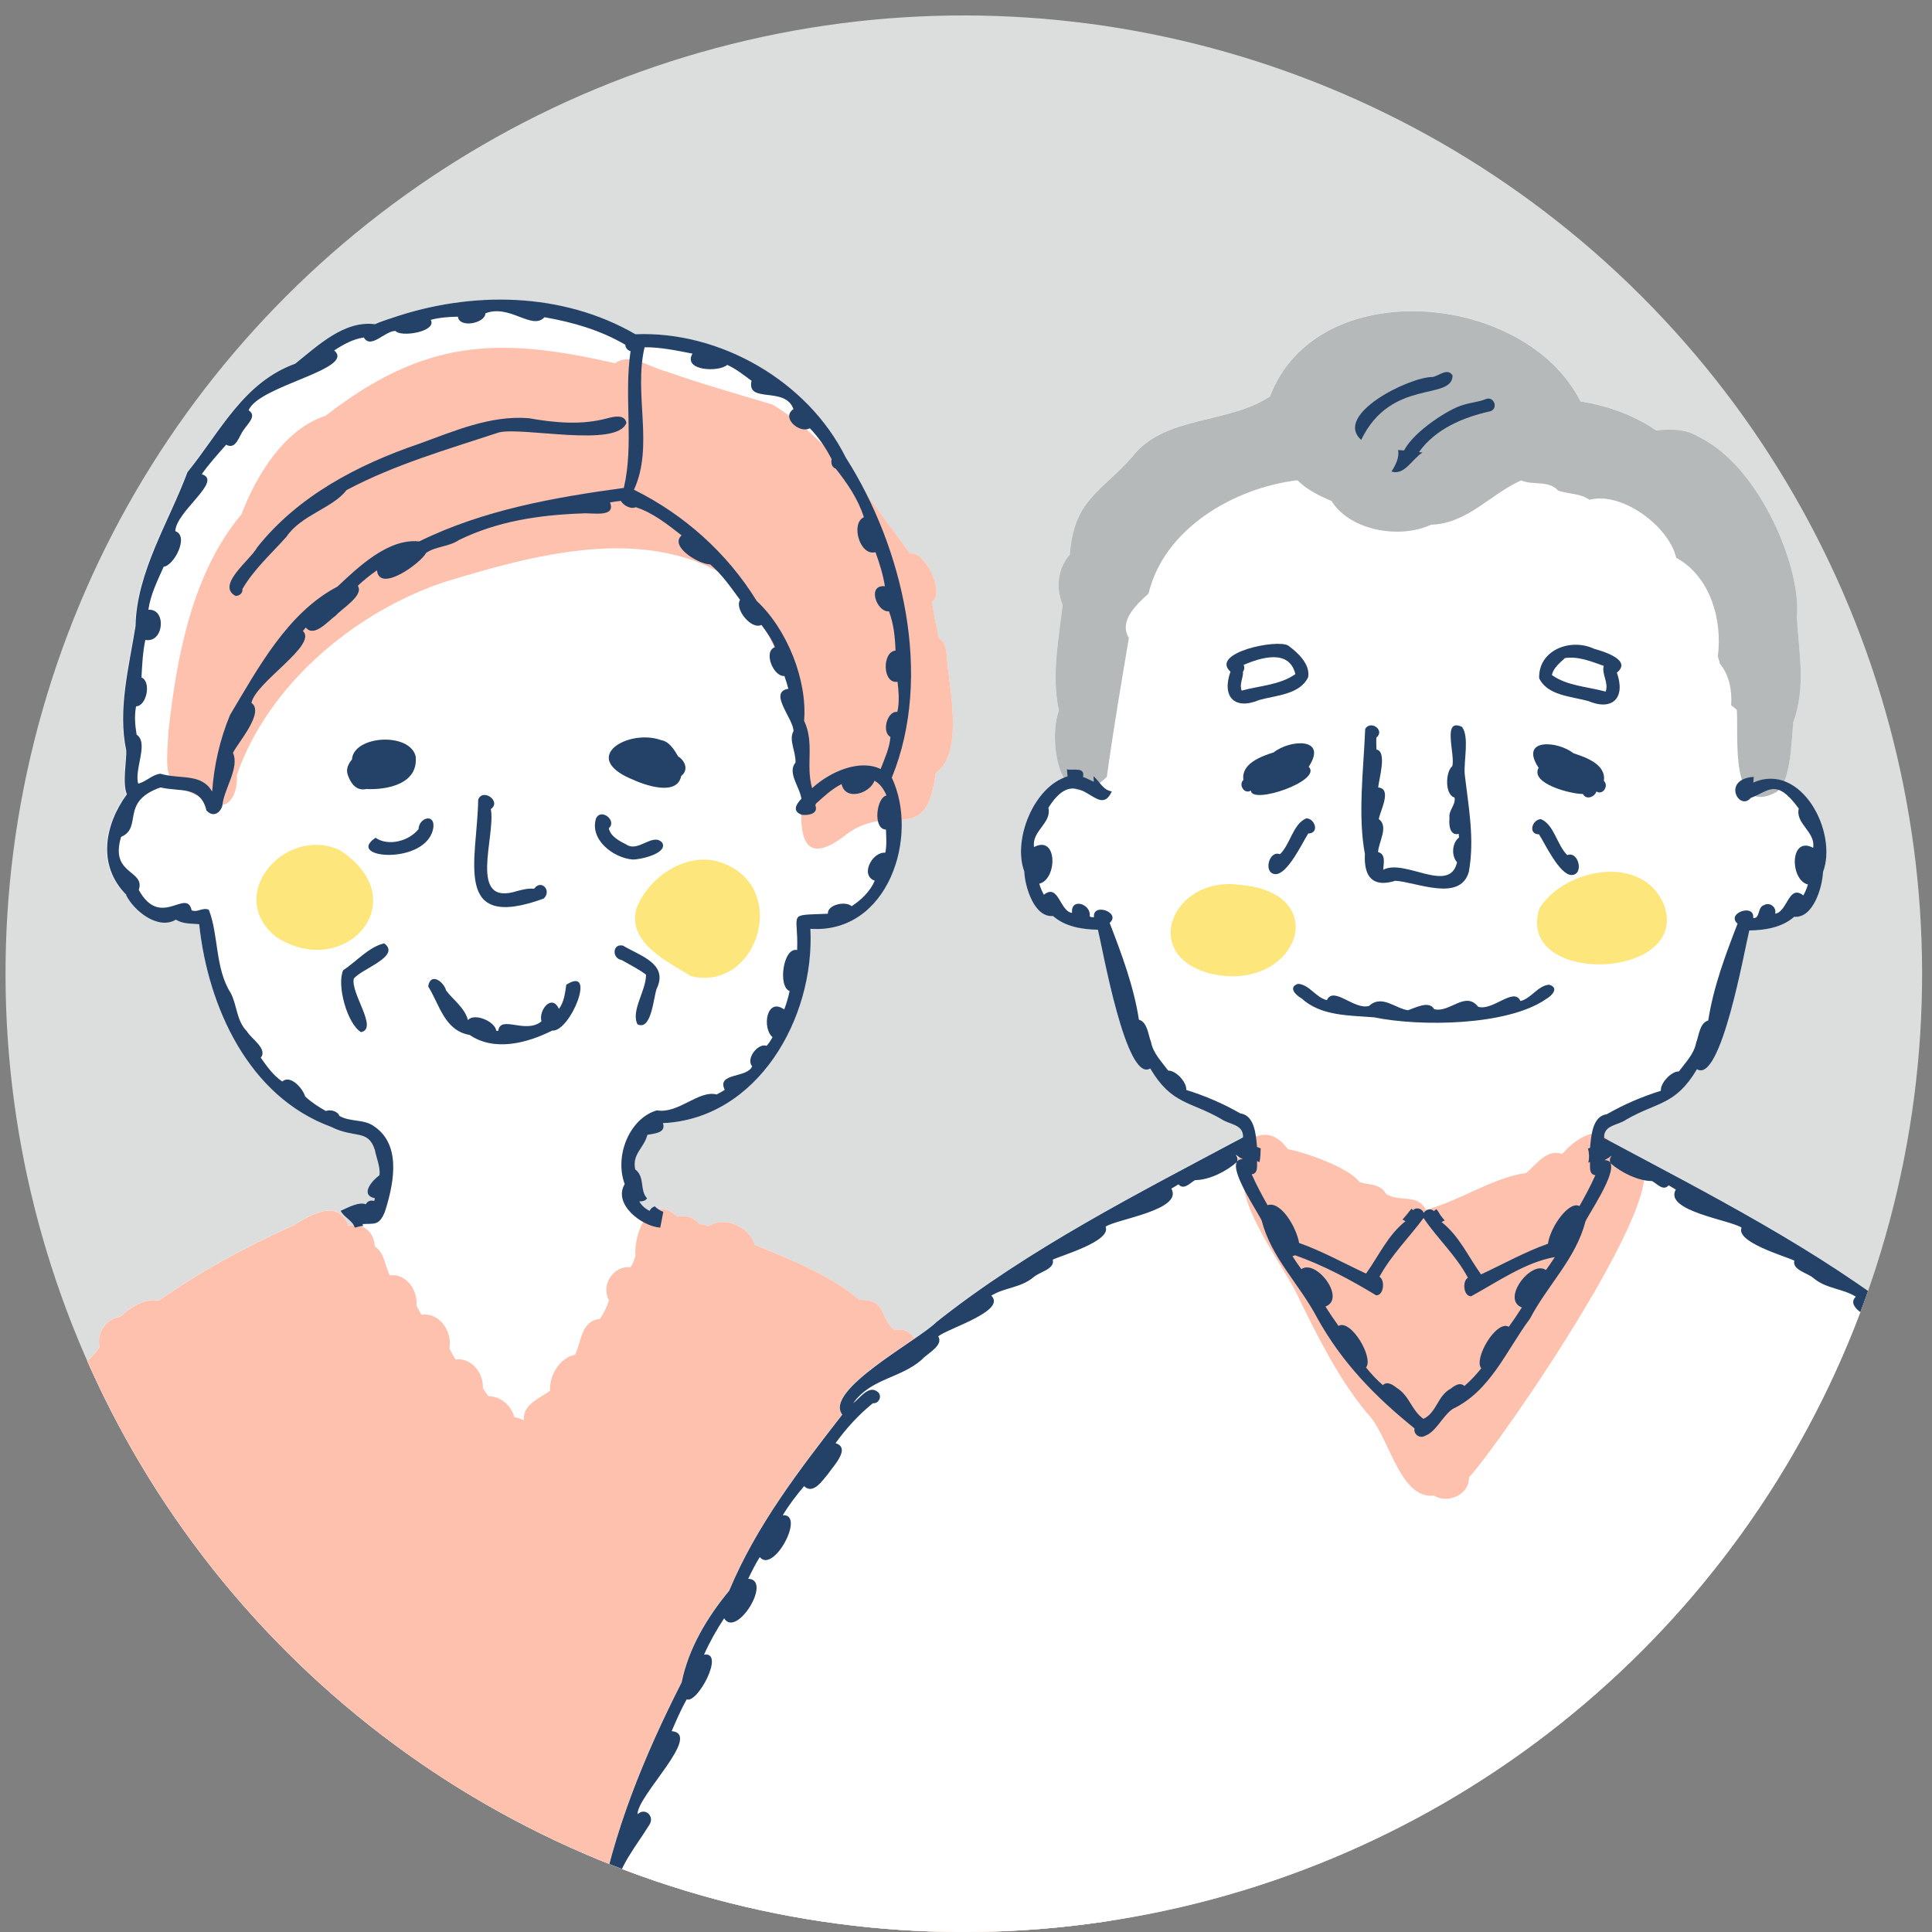 <?xml version="1.0" encoding="UTF-8"?>
<svg id="_レイヤー_2" data-name=" レイヤー 2" xmlns="http://www.w3.org/2000/svg" xmlns:xlink="http://www.w3.org/1999/xlink" viewBox="0 0 350 350">
  <rect x="0" y="0" width="350" height="350" fill="#808080" stroke="none"/>
  <defs>
    <style>
      .cls-1 {
        fill: #fde67c;
      }

      .cls-1, .cls-2, .cls-3, .cls-4, .cls-5, .cls-6, .cls-7 {
        stroke-width: 0px;
      }

      .cls-2 {
        fill: #b6b9ba;
      }

      .cls-3 {
        fill: #244267;
      }

      .cls-4 {
        fill: none;
      }

      .cls-5 {
        fill: #fec1ae;
      }

      .cls-6 {
        fill: #fff;
      }

      .cls-7 {
        fill: #dcdddd;
      }

      .cls-8 {
        clip-path: url(#clippath);
      }
    </style>
    <clipPath id="clippath">
      <circle class="cls-4" cx="174.6" cy="176.4" r="173.6" transform="translate(-73.59 175.13) rotate(-45)"/>
    </clipPath>
  </defs>
  <circle class="cls-7" cx="174.6" cy="176.4" r="173.6" transform="translate(-73.59 175.13) rotate(-45)"/>
  <g class="cls-8">
    <g>
      <path class="cls-6" d="m-18.42,337.93c.08.76.15,1.53.21,2.29-2.42,2.65-2.09,8.88.77,11.15-.23.18-.42.4-.6.61h218.28c.51-3.14,2.86-6.72-.12-9.01.34-3.01,2.19-7.04-.57-9.38-.11-2.58.21-5.16.58-7.7,3.03-2.6,1.95-8.42-2.42-8.53-.42-3.82,3.76-9.31-1.2-11.4-.14-1.54-.13-3.07-.1-4.61,2.94-1.8,2.47-6.66-.44-8.1-.4-3.84-4.39-7.23-3.13-11.42,1.79-2.85.64-7.45-3.25-7.42-.22-2.14-.18-4.84-2.53-5.86-2.03-3.14-1.87-9.78-7.13-8.44l-.98-.95c.73-3.79-2.49-9.15-6.79-9.8-.71-2.19-2.19-4.5-4.84-4.1-1.11-2.07-2.26-5-5.26-4.3-2.85-2.26-1.26-5.53-6.37-5.49-5.5-4.56-12.5-7.34-18.94-9.93-.92-3.3-5.47-5.33-8.43-3.4-.49-.25-1.06-.35-1.6-.38-1.1-1.34-2.61-1.68-3.95-1.34-1.35-1.18-2.54-1.53-3.56-1.32-.24-.16-.47-.34-.68-.54-.42.16-.78.44-.93.82-.78-.36-1.42-.95-1.87-1.69.52-.01,1.13-.08,1.41-.58-1.38-1.45-.32-3.87-2.15-5.24-.58-2.84,1.62-3.86,2.21-6.25,1.09-.23,3.44-.25,2.82-2.12,17.09-.79,27.52-18.93,26.71-35.2,11.08.75,16.93-9.99,16.53-19.78,3.1-.19,5.31-1.1,6.24-8.44,5.01-3.44,2.61-14.79,2.1-20.26-.17-1.49-.1-3.38-1.54-4.26-.52-2.16-.92-4.36-1.23-6.57,2.49-1.47-1.42-9.47-4.02-8.69-2.59-3.55-5.17-7.19-7.89-10.7-1.17-2.33-2.43-4.57-3.79-6.7-6.86-13.82-22.75-22.98-38.11-22.34-13.27-7.68-29.69-7.87-44.03-2.97-.63.23-2,.62-3.16,1.15-5.62-.71-10.36,3.91-14.45,7.16-9.42,3.4-13.56,12.32-19.52,19.66-3.3,8.92-9.21,18.06-9.4,27.87-1.18,7.41-3.25,15.1-1.68,22.56.1,1.5-.76,6,.12,7.91-4.02,5.47-5.45,12.9-.08,18.24,1.42,2.89,5.83,6.39,9.03,4.45,1.25.82,2.75.69,4.21.83,1.6,15.02,8.96,31.23,23.9,36.71,4.3,2.17,6.7.33,7.94,4.2.24,1.34,1.01,3.05.84,4.55-1.23.85-3.68,3.58-.83,4.19-.05.16-.1.32-.14.48-.7-.22-1.22.08-1.54.6-1.17-.48-3.08.51-4.54,1.19.54,1.07,1.76,1.57,2.35,2.58-.31,0-.62.04-.92.11-1.83-5.07-6.92-1.93-10.04-.03-8.51,3.81-16.69,8.26-24.31,13.58-2.59-.46-5.16,1.21-6.96,2.92-2.54.28-4.39,2.98-3.76,5.46-.61.94-1.4,1.78-2.23,2.53-3.78-1.21-7.71,2.86-8.4,6.35-3.7.14-7.34,4.46-4.98,7.95l-.1.14c-4.36-1.25-8.66,5.02-6.62,8.81-1.12,1.21-1.83,2.78-1.72,4.23-1.53,2.73-1.83,6.19-3.73,8.71-2.07.95-3.22,3.65-1.97,5.8-.13,1.15-.43,2.27-.79,3.36-3.48.96-4.34,5.96-2.23,8.59-.06.54-.14,1.07-.23,1.61-3.68,1.07-4.37,6.55-2.14,9.25-.05,1.45-.23,2.88-.45,4.31-3.23,1.73-3.3,7.31,0,8.91,0,.7-.01,1.39-.04,2.09-3.87,1.64-4.09,8.95-.86,11.31Z"/>
      <g>
        <path class="cls-5" d="m-18.42,337.93c.08.76.15,1.53.21,2.29-2.42,2.65-2.09,8.88.77,11.15-.23.18-.42.4-.6.61h218.28c.51-3.14,2.86-6.72-.12-9.01.34-3.01,2.19-7.04-.57-9.38-.11-2.58.21-5.16.58-7.7,3.03-2.6,1.95-8.42-2.42-8.53-.42-3.82,3.76-9.31-1.2-11.4-.14-1.54-.13-3.07-.1-4.61,2.94-1.8,2.47-6.66-.44-8.1-.4-3.84-4.39-7.23-3.13-11.42,1.79-2.85.64-7.45-3.25-7.42-.22-2.14-.18-4.84-2.53-5.86-2.03-3.14-1.87-9.78-7.13-8.44l-.98-.95c.73-3.79-2.49-9.15-6.79-9.8-.71-2.19-2.19-4.5-4.84-4.1-1.11-2.07-2.26-5-5.26-4.3-2.85-2.26-1.26-5.53-6.37-5.49-5.5-4.56-12.5-7.34-18.94-9.93-.92-3.3-5.47-5.33-8.43-3.4-.49-.25-1.06-.35-1.61-.38-1.1-1.34-2.61-1.68-3.95-1.34-5.07-4.45-7.95,2.91-7.65,7.16-.22.69-.49,1.37-.87,1.99-3.13-.34-5.43,3.22-3.92,5.97-.35,1.22-.97,2.35-1.64,3.42-3.4.25-3.35,4.08-4.49,6.45-2.83.59-4.7,3.76-4.54,6.52-1.93,1.47-5.02,2.48-4.74,5.39-.46-.27-1.02-.47-1.67-.57l-.09-.08c-.5-1.99-2.51-3.8-4.63-3.71-.4-.46-.71-.99-1.05-1.49.17-2.7-2.08-5.59-4.94-5.18-.42-.64-.76-1.34-1.11-2.02.55-3.03-1.78-6.57-5.07-6.09-.32-.55-.63-1.1-.9-1.68.26-2.73-1.85-5.86-4.82-5.45-.96-1.69-.91-4.14-2.72-5.21-.18-3.14-2.62-4.29-4.79-3.78-1.83-5.07-6.92-1.93-10.04-.03-8.51,3.81-16.69,8.26-24.31,13.58-2.59-.46-5.16,1.21-6.96,2.92-2.54.28-4.39,2.98-3.76,5.46-.61.94-1.4,1.78-2.23,2.53-3.78-1.21-7.71,2.86-8.4,6.35-3.7.14-7.34,4.46-4.98,7.95l-.1.14c-4.36-1.25-8.66,5.02-6.62,8.81-1.12,1.21-1.83,2.78-1.72,4.23-1.53,2.73-1.83,6.19-3.73,8.71-2.07.95-3.22,3.65-1.97,5.8-.13,1.15-.43,2.27-.79,3.36-3.48.96-4.34,5.96-2.23,8.59-.06.54-.14,1.07-.23,1.61-3.68,1.07-4.37,6.55-2.14,9.25-.05,1.45-.23,2.88-.45,4.31-3.23,1.73-3.3,7.31,0,8.91,0,.7-.01,1.39-.04,2.09-3.87,1.64-4.09,8.95-.86,11.31Z"/>
        <path class="cls-5" d="m171.61,119.82c-.17-1.49-.1-3.37-1.53-4.26-.52-2.17-.92-4.36-1.23-6.57,2.48-1.47-1.42-9.47-4.01-8.69-7.2-9.86-14.26-20.43-24.84-26.99-6.52-1.95-13.01-3.8-19.49-6.07-2.71-.66-6.49-3.44-9.08-1.42-21.24-4.91-34.59-4.35-52.42,9.48-7.52,2.46-12.58,10.81-15.26,17.87-8.94,10.63-11.78,25.94-13.25,39.5-.56,9.71-.72,8.44,7.74,12.78,3.56,1.67,4.88-2.14,4.66-5.03,5.64-16.32,21.19-29.41,37.41-34.92,16.2-4.96,36.41-10.56,51.72-.81.28,2.19,2.87,3.24,4.17,4.83,4.48,7.78,8.33,16.41,10.03,25.23.13,5.54-5.12,25.31,6.41,16.95,8.58-7.18,15.07,2.48,16.87-11.63,5.01-3.44,2.61-14.8,2.1-20.26Z"/>
        <path class="cls-1" d="m61.66,154.07c-9.79-4.71-21.1,7.98-11.67,15.65,12.37,8.07,25.54-6.46,11.67-15.65Z"/>
        <path class="cls-1" d="m131.65,156.67c-6.37-3.09-14.17,1.89-16.39,8.05-1.55,6.12,5.68,9.5,9.95,12.13,11.84,2.78,17.64-15.31,6.44-20.18Z"/>
      </g>
      <g>
        <path class="cls-3" d="m42.68,107.96c.66,0,1.33-.48,1.24-1.26,2.11-3.62,5.23-6.37,7.98-9.47,2.67-3.96,8.42-5.18,10.88-8.45,8.82-4.66,18.09-7.31,27.6-10.44,4.2-1.07,21.42,2.84,23.1-1.73-.3-1.61-2.26-1.14-3.39-.85-4.73,1.29-9.52.84-14.3,0-6.99-.56-13.54,2.36-19.86,4.63-11.16,3.81-21.95,9.47-29.34,18.77-1.21,2.28-7.53,6.87-3.91,8.8Z"/>
        <path class="cls-3" d="m114.25,141.06c2.41,1.15,8.41,3.3,9.16-.49,1.37-1.05.73-2.74-.55-3.53-.7-1.18-1.57-2.7-3.12-2.97-5.83-2.07-14.66,3.01-5.49,7Z"/>
        <path class="cls-3" d="m62.94,140.19c.5,1.57,1.51,3.17,3.42,2.75,3.87.18,9.47-.95,8.94-5.92-1.08-4.43-11.26-3.8-11.54.57-.63.75-1.08,1.68-.81,2.6Z"/>
        <path class="cls-3" d="m107.97,148.28c-1.17,3.86,3.15,7.14,6.64,7.43,1.67,0,6.4-1.18,5.36-3.04-1.68-1.91-4.33,1.8-6.49.33-1.2-.6-2.89-1.46-3.19-2.95,1.56-1.37-1.41-3.74-2.32-1.77Z"/>
        <path class="cls-3" d="m78.52,149.81c.21-2.5-2.63-1.67-2.7.4-1.76,2.19-5.49,3.15-7.79,1.56-5.74,3.87,9.6,5.04,10.49-1.96Z"/>
        <path class="cls-3" d="m85.07,187.48c4.5,3.08,10.47,1.48,14.96-.78,3.25.31,8.2-11.9,2.56-8.31-.23,1.51-.37,3.05-1.33,4.39-1.28-2.84-3.74.24-3.17,2.25-2.9,2.38-7.43-1.24-7.83,1.72-.12,0-.24-.01-.36-.02-.17-1.65-3.96-3.32-5.13-1.92-.56-2.24-2.66-3.64-3.95-5.37-.45-1.66-2.85-3.34-3.25-.74,2.08,3.32,2.93,7.97,7.49,8.79Z"/>
        <path class="cls-3" d="m112.6,173.91c1.49.85,3.06,1.63,4.43,2.66.04,2.91-2.78,6.48-1.55,8.99,2.58,1.27,2.91-5.04,3.5-6.48,2.14-4.51-3.04-5.93-6.12-7.77-1.93-.45-2.03,2.31-.27,2.6Z"/>
        <path class="cls-3" d="m69.62,170.9c-2.72.57-5.08,3.32-7.45,4.87-1.21,2.69.73,9.68,3.22,11.21,3.21-.6-1.92-7.05-1.29-9.69,1.29-1.74,8.62-4.04,5.52-6.38Z"/>
        <path class="cls-3" d="m86.63,144.86c-.16,10.9-4.84,24.01,11.88,17.92,1.51-1.47-.48-3.56-1.75-1.78-1.07-.1-2.1.16-3.08.42-9.07,2.91-3.82-9.98-4.76-14.86,1.99-1.35-1.44-3.86-2.29-1.71Z"/>
        <path class="cls-3" d="m22.84,162.15c1.42,2.89,5.83,6.39,9.03,4.45,1.25.82,2.75.69,4.21.83,1.6,15.02,8.96,31.23,23.9,36.71,4.3,2.17,6.7.34,7.93,4.2.24,1.34,1.01,3.05.84,4.55-1.23.85-3.68,3.58-.83,4.19-.05.16-.1.32-.14.48-.7-.22-1.22.08-1.53.6-1.17-.48-3.08.51-4.54,1.19.62,1.22,2.12,1.7,2.57,3.05.49-.14,1-.28,1.51-.31-.04-.11-.08-.22-.11-.34,2.19-.13,3,.33,4.04-2.21h0c1.99-6.16,2.64-12.36-1.91-15.47-1.85-1.39-4.33-.76-6.32-1.91-.33-.88-1.65-1.21-2.46-.89-1.34-.76-2.64-1.59-3.76-2.65-.36-1.36-2.66-4.03-4.13-2.69-1.63-1.1-2.78-2.73-3.9-4.32,1.3-1.58-1.72-3.43-2.48-4.74-1.95-1.96-1.8-4.77-2.95-6.95-2.88-4.5-2.17-10.49-3.98-15.11-1.16-.49-1.97.54-3.11.11-.94-4.18-5.61,3.48-9.58-3.7,1.24-3.68-5.31-2.67-3.2-9.61,3.99-1.72-.28-6.37,7.14-8.96,3.5.84,7.25-.36,8.32,4.18,1.3,1.4,2.58.31,2.88-.89.29-3.04,3.15-6.82,1.93-9.55.75-1.68,5.81-7.32,3.34-9.06.77-3.77,12.06-10.5,9.32-13.02.18-.21.35-.42.53-.63,1.52,1.91,4.12-1.27,5.46-2.19,1.07-1.25,5.11-3.6,3.96-5.37,1.09-1.03,2.22-1.93,3.47-2.8.45,4.18,7.99-1.34,8.91-3.16,1.8-1.22,4.07-1.07,5.93-2.32,7.04-3.44,14.58-4.55,22.38-4.83,1.72-.16,6.12.84,5-1.99.6-.11,1.28-.22,1.97-.28.42.81,1.82,1.58,2.69,1.14,3.15,1.02,5.74,3.12,8.31,5.11-2.29,2.04,3.26,5.3,5.17,5.25,2.16,1.81,3.75,4.19,5.42,6.43-1.05,1.62,2.02,5.47,3.87,4.54.94,1.25,1.86,2.55,2.45,4.02-2.18.8-.26,5.42,1.71,5.23.29.78.49,1.48.72,2.32-3.72.59.94,5.45.93,7.65-.92,1.68.47,3.74.36,5.73-1.55,1.78.84,4.52,1.07,6.55-.96.99-1.71,2.25.06,2.89,1.16.16,3.09-.14,2.46-1.73h0c.04-.08.09-.18.11-.28,1.48-1.32,2.84-2.63,4.65-3.55.68,3.13,5.14,1.71,5.96-.61,1.02.55,1.75,1.62,2.17,2.68-1.84.38-2.5,6.13-.09,6.17.05,1.38.17,2.82-.12,4.2-2.3-.25-4.68,4.06-1.91,5.07-.85,1.96-2.44,3.47-4.19,4.62-1.03-.98-4.38-.34-4.31,1.36-7.59.33-5.28-.4-5.56,6.58-2.54-.58-3.52,6.65-1.36,7.43-.25,1.14-.57,2.26-.98,3.34-3.21-2.31-4.05,3.37-2.12,5.01-.32.59-.6,1.02-1.06,1.57-1.6-.56-3.81,2.35-2.63,3.71-.87,2.18-6.53,1.12-4.96,4.26-.47.31-.96.58-1.47.84-3.26-.84-6.92,3.55-10.82,2.88-4.82,1.36-7.78,8.08-5.84,13.36-2.14,3.59,2.98,7.61,6.43,7.89.2-.96.4-1.9.56-2.86-.56-.22-1.1-.57-1.55-1.01-.42.16-.78.44-.93.82-.78-.36-1.42-.95-1.87-1.69.52-.01,1.13-.08,1.41-.58-1.38-1.45-.32-3.87-2.15-5.24-.58-2.84,1.62-3.86,2.21-6.25,1.09-.23,3.44-.26,2.82-2.12,17.09-.79,27.52-18.93,26.71-35.2,14.12.96,19.76-16.77,14.75-27.39,7.5-18.35,2.06-41.69-8.34-57.99-6.86-13.83-22.75-22.98-38.11-22.34-13.26-7.68-29.69-7.87-44.03-2.97-.63.23-2,.62-3.16,1.15-5.62-.71-10.36,3.91-14.45,7.16-9.42,3.41-13.56,12.32-19.52,19.66-3.3,8.92-9.21,18.06-9.4,27.87-1.18,7.41-3.25,15.1-1.68,22.56.1,1.5-.75,6,.12,7.91-4.02,5.47-5.45,12.9-.08,18.24Zm92.01-73.43c3.65-7.94-.08-17.29,1.92-25.81,2.94-.02,5.7.58,8.68,1.15-1.81,3.12,4.75,3.42,6.3,2.04,1.61.74,2.98,1.84,4.4,2.88-.97,4.22,6.14.9,7.59,5.14-2.3,1.54,1.1,4.5,2.97,3.46,1.61,1.67,2.87,3.52,3.95,5.61-.17.66.03,1.46.75,1.73,2.11,2.66,4.05,5.51,5.09,8.78-2.44,1.08-.76,7.1,2.1,6.33.73,2,1.37,4.06,1.71,6.17-3.33-.32-1.46,4.77.73,4.55.87,2.25,1.11,4.71,1.19,7.11-2.46.21-2.39,6.1.37,5.65.2,1.81.37,3.67-.04,5.46-1.87-.22-2.87,3.68-1.25,4.54-.17,2.08-1.08,3.97-1.78,5.81-3.63-1.79-8.97.29-12.41,3.47-1.2-4.2.48-8.13-1.45-12.22.6-7.35-3.06-16.56-8.59-21.71-5.39-8.75-13.23-15.69-22.23-20.14h0ZM24.64,127.96c1.94-.03,2.81-4.47.99-5.23.12-2.26.22-4.56.7-6.81,3.34.67,3.92-5.67.55-5.46.38-2.75,1.66-5.28,2.77-7.79,1.93-.23,4.64-5.6,2.11-6.44.1-3.59,8.71-9.14,4.79-10.32,1.29-1.85,2.92-3.64,4.42-5.35,1.82,1.02,2.34-1.66,3.19-2.7.63-1.03,2.48-2.51.88-3.53,1.79-4.48,19.51-7.45,15.5-10.84,1.65-1.08,3.41-2.07,5.37-2.35,1.3,2.2,3.84-1.25,5.75-1.18.88,1.17,7.55.17,6.38-2.02,1.62-.42,3.24-.54,4.92-.57.22,2.13,4.94,1.21,4.98-.61,4.46-1.72,8.42,3.16,10.7.71,5.19.92,10.09,2.32,14.65,4.99,0,.53.4,1.02.94,1.15-1.23,8.39.66,16.8-1.22,24.78-12.63,1.72-25.49,4-37.06,9.69-5.62-.58-10.99,4.6-14.82,8.19-9.04,4.73-14.38,14.77-19.45,23.24-1.86,4.46-2.93,9.27-3.24,13.9-1.96-3.39-5.71-2.18-9.4-3.24-1.44.14-2.65,1.5-4,1.79-.77-2.57,1.97-7.38-.29-8.87-.28-1.72-.43-3.33-.1-5.13Z"/>
      </g>
    </g>
    <g>
      <path class="cls-6" d="m410.16,353.8c-.53-2.47-1.33-4.85-2.77-7.07-2.54-14.5-8.3-28.55-15.07-41.85-1.23-6.16-4.64-11.82-8.61-16.6-4.94-11.83-12.72-21.89-20.5-31.9,3.52-4.3-13.88-13.57-17.02-16.75-16.51-13.11-36.25-23.18-54.75-33.04-.24-.32-.51-.55-.79-.74.14-2.08,2.57-2.03,3.93-3.02,5.63-3.27,8.93-2.53,12.85-9.15,4.37,2.7,8.64-21.83,9.48-25.14,2.8-.03,5.91-.51,8.14-2.48,3.43.32,5.11-5.36,5.21-8.09,2.1-5.56-1.36-14.42-7.02-16.47,1.12-2.66,1.33-7.05,1.63-10.67,2.33-6.42,1.02-12.53.65-19.07.89-8.6-6.52-27.1-17.67-32.59-2.38-1.5-5.11-1.53-7.82-1.21-4.12-2.84-8.76-4.46-13.71-5.28-10.02-19.9-47.75-23.25-56.26-.91-7.53,5.05-19.16,3.44-24.97,10.96-5.59,6.37-10.55,7.67-11.3,17.72-2.19,2.39-2.57,6.15-1.3,9.08-.71,6.32-2.05,12.78-.68,19.14-1.15,3.19-.93,8.97.89,12.18-5.72,2.3-9.21,11.46-7.16,16.95.1,2.73,1.78,8.4,5.21,8.08,2.23,1.97,5.32,2.43,8.13,2.49.83,3.26,5.09,27.81,9.48,25.13,3.86,6.55,7.26,5.93,12.85,9.15,1.44,1.04,4.07.91,3.96,3.33-18.73,10.01-38.82,20.17-55.56,33.48-3.27,3.29-20.44,12.35-17.03,16.74-7.77,10.01-15.55,20.06-20.49,31.9-3.96,4.78-7.37,10.44-8.61,16.6-6.77,13.3-12.53,27.35-15.07,41.85-1.48,2.26-2.28,4.71-2.81,7.24h304.55Z"/>
      <g>
        <path class="cls-5" d="m295.78,209.7c-.82-1.03-2.17-1.6-3.46-1.47-1.97-5.39-6.73-2.12-9.3.81-2.91-.96-4.68,1.96-6.55,3.46-5.95.79-11.92,5.01-18.16,6.68-1.52-3.08-4.86-1.28-7.25-2.93-.91-1.82-3.1-1.58-4.75-2.09-1.84-2.57-9.76-5.4-13.01-5.98-4.89-6.88-11.8,1.58-8.1,5.87.29,6.59,8.38,16.79,10.26,21.47,3.49,7.11,7.06,14.2,12.09,20.37,4.1,3.93,5.86,15.75,12.22,15.05,2.5,1.54,6.43-.13,6.35-3.31,4.71-4.78,40.85-56.73,29.68-57.91Z"/>
        <path class="cls-1" d="m224.4,160.28c-12.09-1.58-18.14,13.12-4.67,16.2,15.37,3.22,22.08-14.9,4.67-16.2Z"/>
        <path class="cls-1" d="m301.47,163.98c-3.8-9.48-18.08-6.66-22.57.54-4.57,14.17,27.39,13.15,22.57-.54Z"/>
        <path class="cls-2" d="m325.52,111.78c.89-8.6-6.52-27.1-17.67-32.59-2.38-1.5-5.11-1.53-7.82-1.21-4.12-2.83-8.76-4.46-13.71-5.27-10.02-19.9-47.75-23.25-56.25-.91-7.53,5.05-19.16,3.43-24.97,10.96-5.59,6.37-10.55,7.67-11.3,17.72-2.2,2.39-2.57,6.15-1.3,9.08-.71,6.32-2.05,12.77-.68,19.14-2.1,5.8.35,20.21,8.69,12.04,1.15-8.35,2.59-16.85,4-25.16-1.9-3.12,1.42-6.08,3.56-8.06,2.84-11.81,15.53-19.14,26.97-20.52,1.74,1.72,3.91,2.82,6.17,3.75,3.39,5.45,12.49,6.92,18.03,4.31,6.61-.2,10.73-5.54,16.33-8.03,2.2.95,5.04-.08,6.71,1.86,1.83.61,4.03.48,5.66,1.65,5.83-1.55,14.39,4.76,15.72,10.51,6.19,3.38,8.4,11.25,7.54,17.88.13.42.28.85.36,1.29,1.7,2.04,2.25,4.89,2.05,7.54.33.28.67.55,1.03.83.36,4.88-1.39,19.57,7.22,14.87,2.39-1.71,2.62-7.83,3.01-12.6,2.33-6.42,1.02-12.53.65-19.06Z"/>
      </g>
      <g>
        <path class="cls-3" d="m222.91,121.68c-1.62,4.56.76,7.02,5.24,5.12,2.99-.83,7.37-.97,8.84-4.14.38-2.36-1.88-4.42-3.6-5.7-2.02-1.26-14.26,1.31-10.48,4.72Zm2.27,0c.26-.35.31-.84.11-1.23,3.16-1.34,8.27-2.93,9.38,1.67-2.79,1.98-6.49,2.1-9.73,2.99-.47-1.16.31-2.31.24-3.43Z"/>
        <path class="cls-3" d="m230.74,136.3c-2.26.71-5.94,2.05-5.48,4.99-.97.89.21,2.69,1.34,1.92.11,2.65,13.07-1.8,10.48-4.3,3.53-5.38-3.39-4.95-6.33-2.62Z"/>
        <path class="cls-3" d="m236.67,148.24c-2.43,1-2.89,4.67-4.79,6.51-2.02-.79-3.1,3.54-.79,3.61,2.23,0,4.98-5.96,5.91-7.36,2.04-.03,1.28-2.67-.33-2.76Z"/>
        <path class="cls-3" d="m287.67,126.98c4.48,1.9,6.86-.57,5.24-5.12,2.81-2.28-2.4-3.85-4.11-4.32-4.21-2-10.1.16-9.97,5.31,1.47,3.17,5.85,3.3,8.84,4.14Zm-4.17-7.76c2.4-.38,4.86.64,7.03,1.41-.4,1.5.94,3.07.35,4.66-3.23-.89-6.94-1.01-9.73-2.99.17-1.19,1.46-2.27,2.35-3.08Z"/>
        <path class="cls-3" d="m278.74,139.09c-1.62,2.88,5.93,4.78,8.03,4.75.56,1.13,2.1.57,2.44-.46,1.13.76,2.31-1.03,1.34-1.92.46-2.95-3.23-4.28-5.49-4.99-2.94-2.33-9.86-2.75-6.33,2.62Z"/>
        <path class="cls-3" d="m278.81,151.16c.94,1.4,3.68,7.36,5.91,7.36,2.31-.08,1.23-4.41-.79-3.61-1.9-1.84-2.36-5.51-4.79-6.52-1.61.09-2.37,2.74-.33,2.76Z"/>
        <path class="cls-3" d="m247.26,154.81c-.19,4.04,1.43,6.03,5.52,4.75,3.9.25,11.72,3.89,13.31-1.6,1.09-5.98-.07-11.87-.75-17.77-.16-2.53.86-6.7-.49-8.52.07.02.13.06.2.11-3.97-2.09-1.35,4.95-1.96,7.02-1.22.99-1.4,5.18.42,5.68.23,1.47-1.15,2.25-.92,3.78-.14,1.16.05,3.21,1.68,2.8.01.22.03.44.04.67-1.28.97-1.41,3.32-.35,4.48-1.36,5.86-9.46-.73-13.38,1.36.05-1.08.55-2.82-.93-3.21.08-1.81,1.98-4.61.13-5.98.25-1.48,2.47-5.53-.11-5.72.12-1.49,1.67-6.51-.31-6.88-.02-.75-.06-1.37-.02-2.16,1.63-1.31-1.01-3.23-2.02-1.58-.3,7.4-1.38,15.68-.04,22.76Z"/>
        <path class="cls-3" d="m246.59,79.69c5.45-11.27,16.47-6.98,16.56-11.67-.92-1.45-2.37.04-3.65.28-4.13-.04-18.01,6.8-12.91,11.39Z"/>
        <path class="cls-3" d="m299.09,326.22c3.91,2.63,7.28-3.05,8.53-6.2,2,8.25,6.13,5.76,9.05-.3,1.41,9.89,9.43,2.85,6.97.07-1.81-.68-1.98,2.09-3.23,2.78,0,0-.04.02-.08.05-2.7-3.78-1.41-8.34-.9-12.51-1.61-3.82-3.73,1.46-3.31,3.47-.22,3.4-2.13,7.17-4.77,9.36-1.43-2.42-2.01-5.28-2.4-8.05.11-1.25.68-3.66-1.21-3.7-2.37.83-.56,4.38-1.73,6.23-3.66,10.41-7.44,8.34-6.23-1.84,2.09.31,1.58-2.27.35-3.05-4.34-2.07-3.22,12.24-1.04,13.68Z"/>
        <path class="cls-3" d="m235.16,178.23c-1.85.59-.47,2.03.62,2.63,3.51,3.23,8.63,3.07,13.15,3.44,8.37,1.72,24.15,1.53,31.11-3.28,1.06-.59,2.5-2.05.62-2.63-2.05.13-3.23,2.48-5.22,2.96-1.16-2.64-4.99,1.84-7.65,1.04-2.35-2.96-5.14,1.16-7.98.43-.92-1.64-3.44-.22-4.74.19-2.28-.29-4.73-2.91-7.05-.78-2.69.8-6.42-3.68-7.65-1.04-1.99-.48-3.17-2.83-5.22-2.96Z"/>
        <path class="cls-3" d="m107.93,353.8c.29-1.19.69-2.36,1.18-3.48,3.24,3.39,6.7-9.41,2.12-7.38.89-4.94,3.92-8.32,6.4-12.35,1.03-1.52-.75-3.26-2.14-1.91-.07-3.4,11.85-14.51,6.19-15.07.84-1.95,1.68-3.91,2.72-5.76,1.96.85,7.02-8.73,3.14-8.09,1.02-2.29,2.26-4.49,3.64-6.59,2.24,3.68,8.83-7.01,4.36-7.16.65-1.34,1.31-2.67,2.1-3.93,2.48,3.08,8.34-7.86,4.17-7.58,1.11-1.88,2.46-3.61,3.86-5.27,1.66,1.62,3.37-1.1,4.37-2.26.89-1.35,4.18-4.65,1.32-5.52,1.94-2.69,4.2-5.17,6.78-7.25,1.03.14,1.71-1.24.95-1.97-1.64-1.49-3.3,1.06-4.54,1.99,3.2-4.52,8.56-4.5,12.42-7.89.94-1.1,4.03-2.57,3-4.23,1.6-1.4,12.47-4.61,9.61-7.38,2.45-1.52,5.34-1.38,7.7-3.38,1.03-.91,3.86-1.43,3.44-3.14,1.7-.82,10.67-3.36,9.56-5.97,1.9-1.36,14.12-3,11.92-6.9.43-.26.86-.52,1.29-.77.99,1.12,2.1-.28,3.01-.77,2.55-.01,5.67-1.57,7.54-3.26-1.03,2.01,3.89,9.14,4.54,10.62,1.68,6.66,6.89,11.58,10.01,17.55,4.51,8.16,10.53,14.32,17.66,20.07-.22,1.1.98,1.9,1.92,1.34,1.97-.7,3.1-3.52,4.99-4.86,6.87-3.26,9.72-10.61,14.02-16.38,3.12-5.98,8.33-10.9,10.02-17.55.65-1.48,5.53-8.53,4.55-10.59,1.9,1.66,4.98,3.22,7.53,3.23.92.49,2.03,1.9,3.01.77.43.26.86.52,1.29.77-2.21,3.89,10,5.54,11.92,6.9-1.12,2.61,7.84,5.16,9.56,5.97-.42,1.71,2.41,2.23,3.44,3.15,2.36,2,5.25,1.86,7.7,3.39-2.87,2.76,8.01,5.97,9.61,7.37-1.03,1.66,2.07,3.14,3,4.23,3.87,3.39,9.26,3.39,12.45,7.92-1.23-.94-2.92-3.51-4.56-2.01-.75.74-.08,2.12.95,1.97,2.58,2.09,4.84,4.56,6.78,7.25-2.86.87.43,4.17,1.31,5.52,1,1.15,2.72,3.87,4.37,2.26,1.41,1.66,2.75,3.39,3.86,5.27-4.16-.29,1.69,10.66,4.17,7.58.8,1.25,1.46,2.59,2.1,3.93-4.46.14,2.11,10.84,4.36,7.16,1.39,2.1,2.62,4.3,3.64,6.59-3.88-.65,1.16,8.92,3.14,8.09,1.04,1.85,1.88,3.81,2.72,5.77-5.66.54,6.26,11.67,6.19,15.06-1.39-1.34-3.16.38-2.14,1.91,2.48,4.03,5.52,7.42,6.4,12.35-4.57-2.02-1.12,10.77,2.12,7.38.47,1.07.85,2.18,1.14,3.31h2.32c-.53-2.47-1.33-4.85-2.77-7.07-2.54-14.5-8.3-28.55-15.07-41.85-1.23-6.16-4.64-11.82-8.61-16.6-4.94-11.83-12.72-21.89-20.5-31.9,3.52-4.3-13.88-13.57-17.02-16.75-16.75-13.3-36.84-23.47-55.56-33.48-.1-2.41,2.53-2.28,3.97-3.32,5.63-3.27,8.93-2.53,12.85-9.15,4.37,2.7,8.64-21.83,9.48-25.14,2.8-.03,5.91-.51,8.14-2.48,3.43.32,5.11-5.36,5.21-8.09,2.73-7.23-3.94-20.04-12.62-16.22.03-.34.06-.68.07-1.03-5.84.39-2.68,6.31-.53,3.81,3.22-1.19,4.58-3.72,8.69,1.93-.65,2.76,3.06,4.18,2.61,7.11-4.31-2.27-4.22,5.88-.95,6.64-.21.69-.48,1.36-.83,1.99-2.69-2.13-2.88,3.03-5.11,3.3.32-1.12-.95-2.16-1.99-1.56-1.28.37-.69,2.52-1.99,2.34.31-2.71-4.99-.85-2.83,1.03-2.16,5.6-4.36,11.4-5.31,17.54-1.58.47-1.66,2.69-2.19,4.03-.37,2.03-1.93,3.58-3.12,5.2-1.36-.07-3.42,2.14-3.27,3.5-3.46,1.09-6.66,2.46-9.79,4.25-2.63.36-2.84,3.93-3.04,6.09-.13.05-.26.09-.38.14.24.82.26,1.71.07,2.55.1-.05.2-.1.3-.14.04.9-.24,2.26.97,2.41-.85,1.91-1.84,3.76-2.88,5.59-1.88-1-5.28,3.75-5.71,6.83-4.24,1.5-8.06,3.66-12.12,5.55-2.46-3.45-3.97-6.98-7.15-9.48.19-.11.38-.21.57-.31-.28-.27-.52-.59-.73-.92.06.13.15.24.23.35-.4-.44-.6-1.04-1.02-1.46-.16.11-.3.23-.45.36-.45-.59-1.58-.28-1.83.35-.14-.72-1.36-1.2-1.91-.52-.1-.09-.21-.19-.32-.27-.51.68-1.06,1.33-1.62,1.97.18.09.36.19.54.29-3.16,2.51-4.69,6.03-7.14,9.49-4.06-1.89-7.89-4.04-12.13-5.55-.5-2.9-3.35-7.65-5.71-6.84-1.03-1.82-2.02-3.68-2.88-5.59,1.21-.15.93-1.5.98-2.41.15.07.29.14.44.21.17-.85.19-1.64.21-2.5,0,0,0,0,0,0v.08s0-.08,0-.08c-.22-.09-.44-.17-.66-.26-.2-2.15-.41-5.73-3.04-6.08-3.13-1.8-6.33-3.16-9.79-4.25.16-1.36-1.9-3.57-3.26-3.5-1.19-1.61-2.75-3.16-3.12-5.2-.54-1.34-.62-3.55-2.19-4.03-.95-6.13-3.15-11.93-5.3-17.53,2.16-1.88-3.15-3.75-2.84-1.03-.25.02-.54,0-.77-.14.32-2.3-3.5-3.46-3.2-.64-2.23-.26-2.42-5.43-5.11-3.29-.35-.64-.63-1.3-.83-2,3.27-.76,3.37-8.91-.95-6.64-.45-2.92,3.26-4.35,2.6-7.11,5.48-8.84,8.98,2.55,11.49-2.97-1.61-.23-2.24-1.85-3.32-2.75.01.34.03.67.07,1.01-.65-.29-1.3-.64-1.97-.89.43-1.87-1.8-1.11-2.91-1.37.05.43.05.84.12,1.28-6.13,1.8-9.98,11.5-7.85,17.21.1,2.73,1.78,8.4,5.21,8.08,2.23,1.97,5.32,2.43,8.13,2.49.83,3.26,5.09,27.81,9.48,25.13,3.86,6.55,7.26,5.93,12.85,9.15,1.44,1.04,4.07.91,3.96,3.33-18.73,10.01-38.82,20.17-55.56,33.48-3.27,3.29-20.44,12.35-17.03,16.74-7.77,10.01-15.55,20.06-20.49,31.9-3.96,4.78-7.37,10.44-8.61,16.6-6.77,13.3-12.53,27.35-15.07,41.85-1.48,2.26-2.28,4.71-2.81,7.24h2.32Zm182.77-143.65c.43-.25.84-.41,1.15-.75.03,0,.05.02.08.03-.34.44-.36.84-.19,1.21-.17-.3-.55-.49-1.04-.47,0,0,0,0,0,0Zm-56.09,17.25c5.17,1.82,10.14,4.49,14.69,7.26,1.42.05,1.64-2.8.6-3.36,2.24-4.06,5.26-6.96,7.99-10.65,2.56,3.81,5.84,6.7,8.04,10.83-1.05.56-.83,3.38.58,3.35,4.67-2.54,9.84-6.18,15.16-7.1-.51.8-1.05,1.59-1.61,2.35h0c-2.65-1.89-8.18,5.31-4.36,6.78-.75,1.19-1.55,2.36-2.36,3.5-2.26-1.3-6.42,5.77-5,7.53-.92,1.15-1.92,2.23-3.04,3.19-.83-.73-1.78-.07-2.49.49-2.43,1.31-2.52,4.33-4.94,5.47-2.22-1.59-2.5-4.19-4.87-5.64-.71-.56-1.68-1.21-2.49-.48-1.12-.96-2.12-2.05-3.04-3.19,1.44-1.75-2.74-8.83-4.99-7.53-.81-1.15-1.61-2.31-2.36-3.5,3.82-1.48-1.71-8.68-4.37-6.78-.56-.76-1.1-1.55-1.61-2.35.17-.03.32-.08.46-.16Zm-10.62-18.17c.3.34.72.51,1.14.75,0,0,0,0,0,.01-.49-.02-.88.18-1.05.49.18-.36.16-.78-.18-1.22.03,0,.06-.02.09-.03Z"/>
        <path class="cls-3" d="m327.53,155.91c.24.49.39,1.09.35,1.64-.22-.52-.32-1.08-.35-1.64Z"/>
        <path class="cls-3" d="m187.94,157.38c-.04-.54.11-1.14.35-1.64-.03.56-.13,1.12-.35,1.64Z"/>
        <path class="cls-3" d="m254.35,81.6c-.36-.03-.71-.06-1.07-.08.25,1.4-.46,2.73-1.2,3.9,2.35.78,3.78-2.32,5.61-3.43-.21-.03-.42-.06-.63-.09,3.02-4.24,8.06-6.32,12.95-7.4,1.45-.5.65-2.74-.78-2.22-1.39.57-2.91.64-4.32,1.13-2.3.63-8.71,4.64-10.55,8.19Z"/>
      </g>
    </g>
    <circle class="cls-4" cx="174.6" cy="176.4" r="173.6" transform="translate(-73.59 175.13) rotate(-45)"/>
  </g>
</svg>